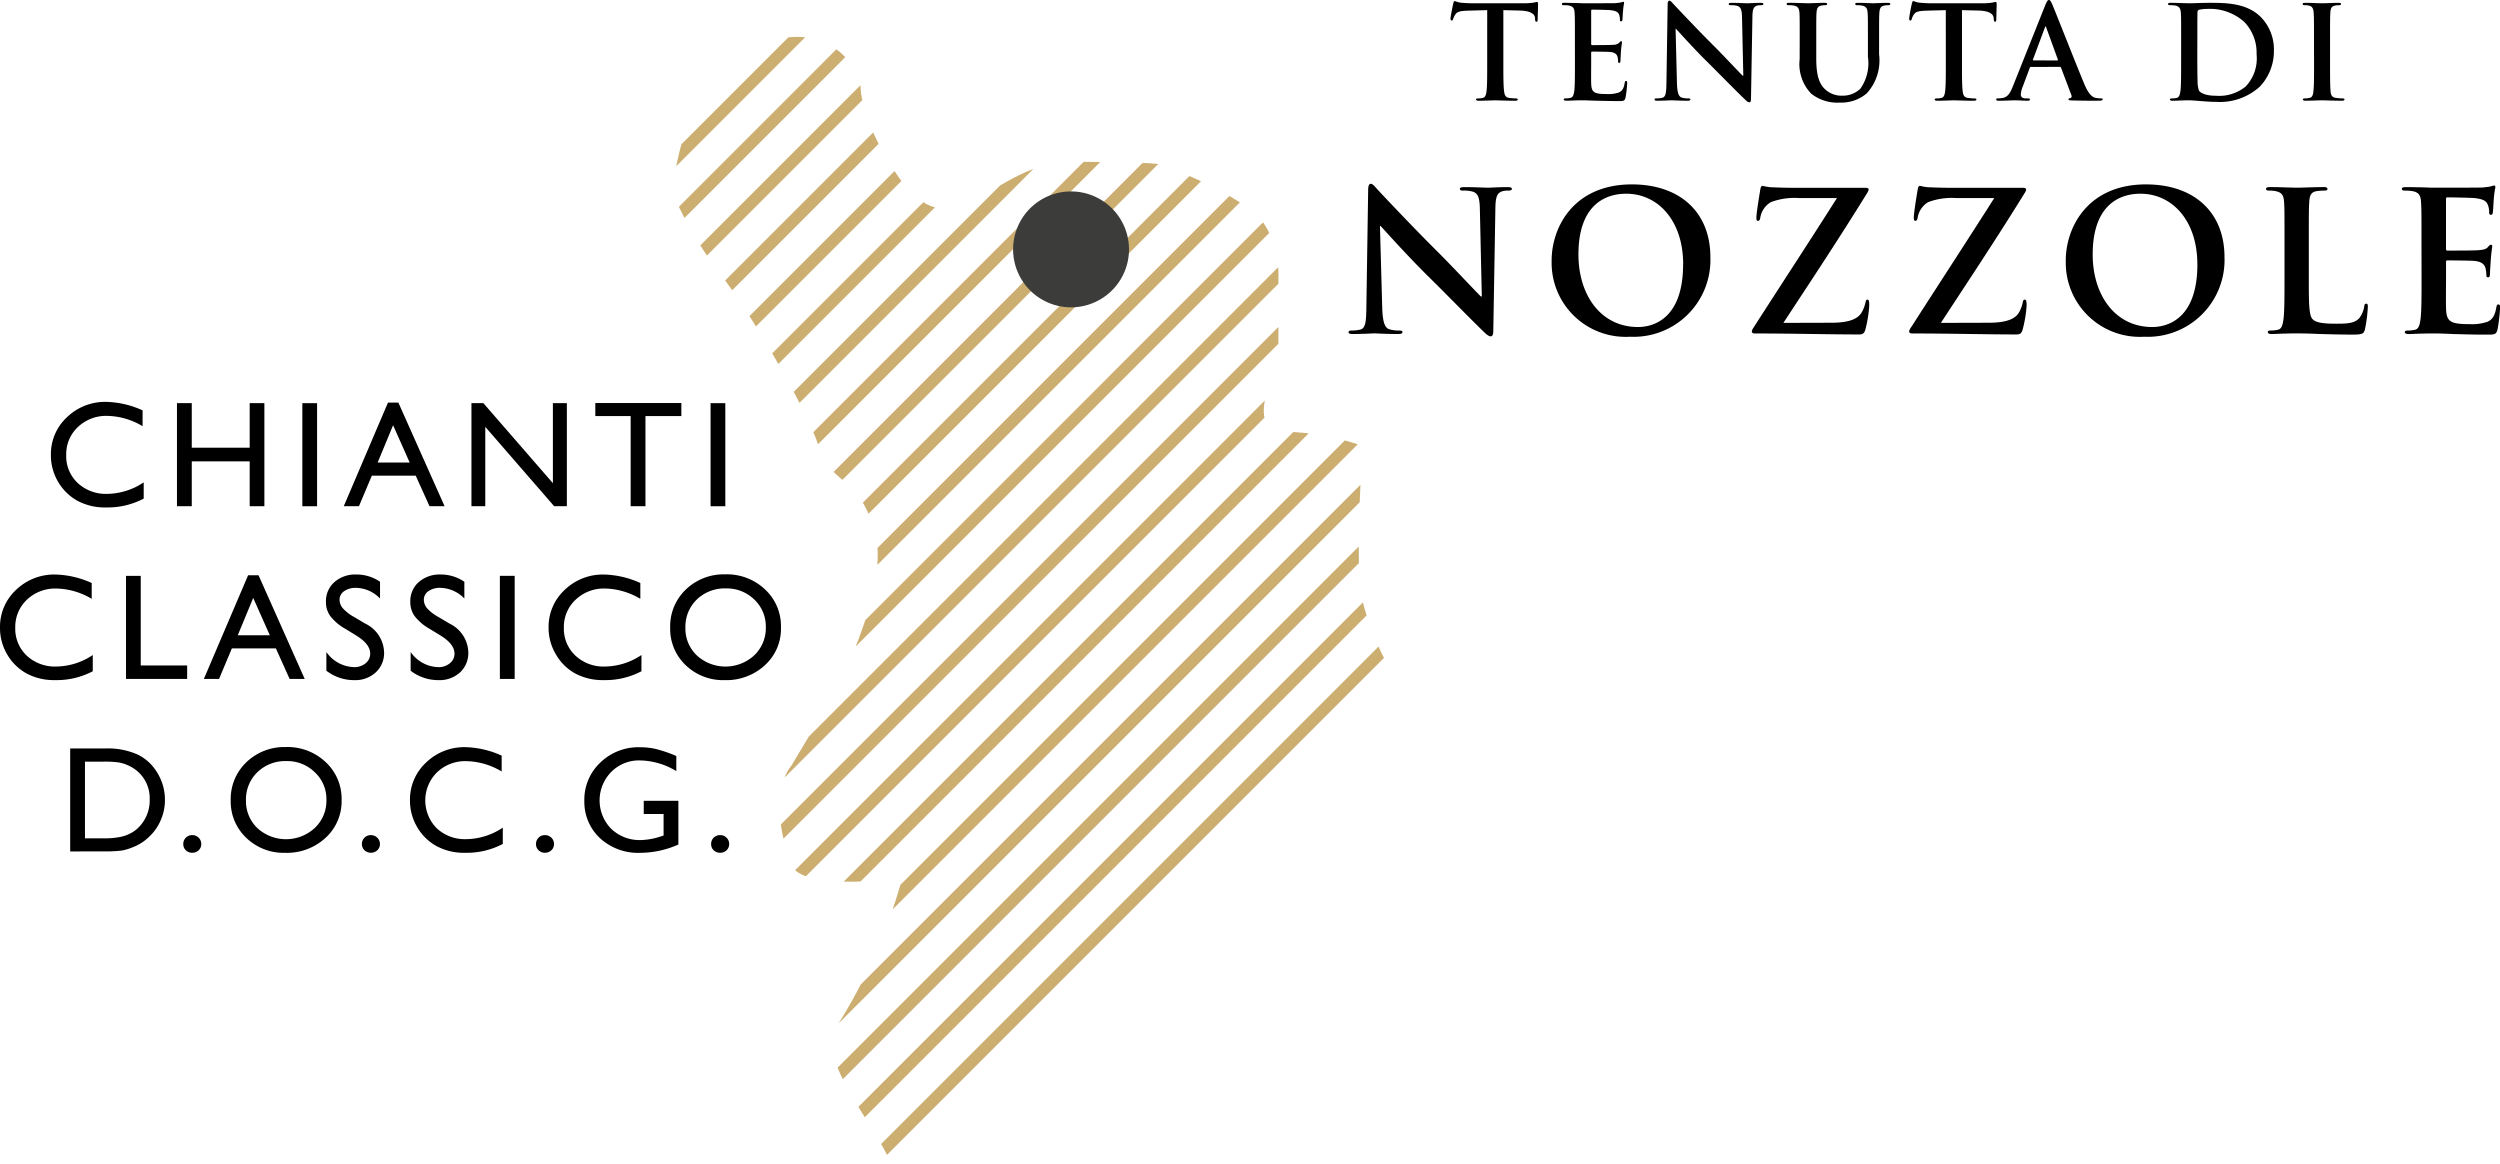 <svg xmlns="http://www.w3.org/2000/svg" xmlns:xlink="http://www.w3.org/1999/xlink" width="210.793" height="98.149" viewBox="0 0 210.793 98.149">
  <defs>
    <clipPath id="clip-path">
      <path id="Tracciato_3607" data-name="Tracciato 3607" d="M317.374,609.907c-6.869,1.99-7.632,12.7-7.632,12.7a33.211,33.211,0,0,0,4.025,6.849c2.321,2.9,7.128,10.986,8.31,14.507,1.164,3.527,3.175,2.209,4.694,7.052s-3.53,14.1-3.53,14.1l-3.514,5.874s-2.131,2.168,0,8.224c.894,2.4,9.4,1.171,9.4,1.171a46.561,46.561,0,0,1-5.616,12.648c-1.721,2.641,3.708,8.656,4.637,11.443.434,1.288,42.09-41.708,42.09-41.708a23.7,23.7,0,0,1-2.345-5.875c-.66-2.976.052-12.93.052-12.93a20.685,20.685,0,0,0-6.646-1.208c-3.523,0-.46-5.828-.46-5.828v-7.05s.261-3.84-2.351-5.874a30.131,30.131,0,0,0-7.257-3.607s1.542-.4-7.851-.4c-6.853,0-9.984,8.332-14.9.8-3.1-4.746-2.877-7.37-2.877-7.37a5.466,5.466,0,0,0-5.44-3.96,10,10,0,0,0-2.779.436" transform="translate(-309.742 -609.471)" fill="none"/>
    </clipPath>
  </defs>
  <g id="Raggruppa_5185" data-name="Raggruppa 5185" transform="translate(-1513.745 -1678.797)">
    <g id="Raggruppa_5126" data-name="Raggruppa 5126" transform="translate(1570.441 1681.914)">
      <g id="Raggruppa_5125" data-name="Raggruppa 5125" clip-path="url(#clip-path)">
        <line id="Linea_3610" data-name="Linea 3610" y1="83.118" x2="83.115" transform="translate(-48.339 -34.379)" fill="#c01639" stroke="#ccae71" stroke-miterlimit="10" stroke-width="1"/>
        <line id="Linea_3612" data-name="Linea 3612" y1="83.115" x2="83.115" transform="translate(-45.809 -31.847)" fill="#c01639" stroke="#ccae71" stroke-miterlimit="10" stroke-width="1"/>
        <line id="Linea_3614" data-name="Linea 3614" y1="83.116" x2="83.111" transform="translate(-43.279 -29.32)" fill="#c01639" stroke="#ccae71" stroke-miterlimit="10" stroke-width="1"/>
        <line id="Linea_3616" data-name="Linea 3616" y1="83.118" x2="83.115" transform="translate(-40.752 -26.793)" fill="#c01639" stroke="#ccae71" stroke-miterlimit="10" stroke-width="1"/>
        <line id="Linea_3618" data-name="Linea 3618" y1="83.113" x2="83.115" transform="translate(-38.223 -24.26)" fill="#c01639" stroke="#ccae71" stroke-miterlimit="10" stroke-width="1"/>
        <line id="Linea_3620" data-name="Linea 3620" y1="83.116" x2="83.115" transform="translate(-35.694 -21.735)" fill="#c01639" stroke="#ccae71" stroke-miterlimit="10" stroke-width="1"/>
        <line id="Linea_3622" data-name="Linea 3622" y1="83.115" x2="83.113" transform="translate(-33.166 -19.206)" fill="#c01639" stroke="#ccae71" stroke-miterlimit="10" stroke-width="1"/>
        <line id="Linea_3624" data-name="Linea 3624" y1="83.116" x2="83.116" transform="translate(-30.639 -16.678)" fill="#fff" stroke="#ccae71" stroke-miterlimit="10" stroke-width="1"/>
        <line id="Linea_3626" data-name="Linea 3626" y1="83.115" x2="83.113" transform="translate(-28.107 -14.148)" fill="#fff" stroke="#ccae71" stroke-miterlimit="10" stroke-width="1"/>
        <line id="Linea_3628" data-name="Linea 3628" y1="83.115" x2="83.118" transform="translate(-25.585 -11.622)" fill="#fff" stroke="#ccae71" stroke-miterlimit="10" stroke-width="1"/>
        <line id="Linea_3630" data-name="Linea 3630" y1="83.115" x2="83.118" transform="translate(-23.055 -9.093)" fill="#fff" stroke="#ccae71" stroke-miterlimit="10" stroke-width="1"/>
        <line id="Linea_3632" data-name="Linea 3632" y1="83.116" x2="83.115" transform="translate(-20.523 -6.565)" fill="#fff" stroke="#ccae71" stroke-miterlimit="10" stroke-width="1"/>
        <line id="Linea_3634" data-name="Linea 3634" y1="83.113" x2="83.115" transform="translate(-17.995 -4.036)" fill="#fff" stroke="#ccae71" stroke-miterlimit="10" stroke-width="1"/>
        <line id="Linea_3636" data-name="Linea 3636" y1="83.116" x2="83.111" transform="translate(-15.466 -1.508)" fill="#fff" stroke="#ccae71" stroke-miterlimit="10" stroke-width="1"/>
        <line id="Linea_3638" data-name="Linea 3638" y1="83.113" x2="83.115" transform="translate(-12.941 1.022)" fill="#fff" stroke="#ccae71" stroke-miterlimit="10" stroke-width="1"/>
        <line id="Linea_3640" data-name="Linea 3640" y1="83.111" x2="83.123" transform="translate(-10.414 3.55)" fill="#fff" stroke="#ccae71" stroke-miterlimit="10" stroke-width="1"/>
        <line id="Linea_3642" data-name="Linea 3642" y1="83.116" x2="83.123" transform="translate(-7.886 6.076)" fill="#fff" stroke="#ccae71" stroke-miterlimit="10" stroke-width="1"/>
        <line id="Linea_3644" data-name="Linea 3644" y1="83.116" x2="83.116" transform="translate(-5.355 8.602)" fill="#fff" stroke="#ccae71" stroke-miterlimit="10" stroke-width="1"/>
        <line id="Linea_3646" data-name="Linea 3646" y1="83.118" x2="83.118" transform="translate(-2.83 11.134)" fill="#fff" stroke="#ccae71" stroke-miterlimit="10" stroke-width="1"/>
        <line id="Linea_3648" data-name="Linea 3648" y1="83.116" x2="83.118" transform="translate(-0.302 13.662)" fill="#fff" stroke="#ccae71" stroke-miterlimit="10" stroke-width="1"/>
        <line id="Linea_3650" data-name="Linea 3650" y1="83.115" x2="83.115" transform="translate(2.232 16.189)" fill="#fff" stroke="#ccae71" stroke-miterlimit="10" stroke-width="1"/>
        <line id="Linea_3652" data-name="Linea 3652" y1="83.115" x2="83.118" transform="translate(4.761 18.722)" fill="#fff" stroke="#ccae71" stroke-miterlimit="10" stroke-width="1"/>
        <line id="Linea_3654" data-name="Linea 3654" y1="83.116" x2="83.115" transform="translate(7.284 21.246)" fill="#fff" stroke="#ccae71" stroke-miterlimit="10" stroke-width="1"/>
        <line id="Linea_3656" data-name="Linea 3656" y1="83.115" x2="83.113" transform="translate(9.812 23.776)" fill="#fff" stroke="#ccae71" stroke-miterlimit="10" stroke-width="1"/>
        <line id="Linea_3658" data-name="Linea 3658" y1="83.111" x2="83.118" transform="translate(12.339 26.306)" fill="#fff" stroke="#ccae71" stroke-miterlimit="10" stroke-width="1"/>
      </g>
    </g>
    <path id="Tracciato_3613" data-name="Tracciato 3613" d="M336,621.83a4.886,4.886,0,1,1-4.884-4.884A4.89,4.89,0,0,1,336,621.83" transform="translate(1272.939 1077.992)" fill="#3c3c3b"/>
    <g id="Raggruppa_5133" data-name="Raggruppa 5133" transform="translate(1627.451 1678.797)">
      <path id="Tracciato_3640" data-name="Tracciato 3640" d="M350.487,608.5l-1.624.044c-.636.024-.9.075-1.061.317a1.427,1.427,0,0,0-.186.38c-.024.089-.051.132-.122.132s-.1-.054-.1-.176c0-.172.209-1.166.23-1.255.031-.143.066-.209.134-.209a2.408,2.408,0,0,0,.465.134c.321.033.734.056,1.1.056h4.316a5.572,5.572,0,0,0,.754-.056c.164-.033.254-.057.291-.057.08,0,.091.068.091.232,0,.228-.033.983-.033,1.267-.007.108-.03.172-.094.172-.091,0-.113-.054-.124-.216l-.007-.12c-.021-.284-.319-.589-1.291-.61l-1.378-.035v4.473c0,1.005,0,1.866.059,2.337.031.3.1.547.429.589a4.34,4.34,0,0,0,.556.045c.115,0,.172.033.172.085,0,.077-.087.112-.213.112-.718,0-1.4-.035-1.711-.035-.249,0-.939.035-1.375.035-.143,0-.216-.035-.216-.112,0-.052.04-.085.174-.085a1.687,1.687,0,0,0,.39-.045c.223-.042.287-.286.322-.6.051-.46.051-1.321.051-2.326Z" transform="translate(-338.796 -607.645)"/>
      <path id="Tracciato_3641" data-name="Tracciato 3641" d="M353.882,611.024c0-1.661,0-1.967-.024-2.314-.021-.368-.106-.547-.467-.624a2.467,2.467,0,0,0-.422-.031c-.124,0-.185-.019-.185-.1s.07-.1.235-.1c.3,0,.612.016.883.016s.535.021.688.021c.35,0,2.525,0,2.725-.01a4.357,4.357,0,0,0,.47-.068,1.135,1.135,0,0,1,.179-.045c.054,0,.066.045.066.1,0,.073-.054.206-.091.706-.016.11-.033.591-.051.721-.01.056-.037.12-.118.12s-.092-.056-.092-.152a1.185,1.185,0,0,0-.063-.4c-.078-.192-.19-.328-.735-.39-.185-.023-1.328-.045-1.544-.045-.059,0-.082.035-.082.108v2.764c0,.075.017.12.082.12.237,0,1.49,0,1.742-.025a.779.779,0,0,0,.528-.164c.071-.085.118-.139.164-.139s.082.021.082.087-.044.24-.089.8c-.01.22-.038.653-.038.732s0,.207-.106.207c-.073,0-.094-.045-.094-.1a2.034,2.034,0,0,0-.044-.394c-.056-.218-.209-.382-.608-.425-.211-.021-1.289-.033-1.551-.033-.051,0-.068.042-.068.111v.861c0,.375-.01,1.375,0,1.69.023.756.2.917,1.31.917a2.766,2.766,0,0,0,1.025-.131c.289-.129.42-.359.49-.807.026-.12.049-.164.122-.164.089,0,.089.087.089.2a8.649,8.649,0,0,1-.143,1.213c-.077.282-.171.282-.592.282-.814,0-1.415-.021-1.884-.031s-.81-.033-1.136-.033c-.119,0-.361,0-.62.01s-.537.023-.754.023c-.143,0-.22-.033-.22-.11,0-.052.045-.087.173-.087a1.666,1.666,0,0,0,.4-.045c.218-.042.272-.284.319-.6.051-.46.051-1.321.051-2.324Z" transform="translate(-334.797 -607.617)"/>
      <path id="Tracciato_3642" data-name="Tracciato 3642" d="M359.156,614.664c.023.855.166,1.136.378,1.213a1.774,1.774,0,0,0,.57.077c.122,0,.186.021.186.087,0,.087-.1.11-.251.11-.707,0-1.145-.035-1.356-.035-.094,0-.608.035-1.176.035-.139,0-.237-.011-.237-.11,0-.066.061-.087.172-.087a1.992,1.992,0,0,0,.486-.054c.288-.087.331-.4.343-1.356l.1-6.459c0-.218.031-.371.143-.371s.216.141.4.34c.136.141,1.791,1.92,3.379,3.5.747.746,2.22,2.317,2.408,2.492h.05l-.108-4.9c-.009-.666-.108-.873-.368-.983a1.811,1.811,0,0,0-.578-.064c-.127,0-.176-.031-.176-.1,0-.084.118-.1.284-.1.566,0,1.093.037,1.323.037.115,0,.531-.037,1.066-.037.145,0,.251.016.251.1,0,.068-.068.1-.193.1a1.294,1.294,0,0,0-.333.031c-.307.089-.389.319-.4.929l-.12,6.886c0,.24-.037.34-.136.34-.12,0-.254-.12-.371-.24-.692-.653-2.084-2.084-3.222-3.211-1.188-1.174-2.4-2.541-2.6-2.75h-.031Z" transform="translate(-331.466 -607.658)"/>
      <path id="Tracciato_3643" data-name="Tracciato 3643" d="M364.762,610.987c0-1.661,0-1.967-.019-2.314-.026-.368-.113-.547-.472-.624a2.519,2.519,0,0,0-.427-.031c-.113,0-.183-.019-.183-.1s.075-.1.239-.1c.577,0,1.265.037,1.591.037.263,0,.951-.037,1.345-.037.157,0,.24.026.24.1s-.068.1-.178.1a1.766,1.766,0,0,0-.31.031c-.3.058-.385.244-.409.624-.021.347-.021.653-.021,2.314v1.528c0,1.584.312,2.246.85,2.685a2.026,2.026,0,0,0,1.366.446,2.115,2.115,0,0,0,1.507-.591,3.741,3.741,0,0,0,.632-2.7v-1.366c0-1.661,0-1.967-.023-2.314-.024-.368-.112-.547-.467-.624a2.4,2.4,0,0,0-.394-.031c-.12,0-.185-.019-.185-.1s.071-.1.225-.1c.559,0,1.249.037,1.255.037.136,0,.824-.037,1.246-.037.155,0,.23.026.23.1s-.063.1-.2.1a1.82,1.82,0,0,0-.312.031c-.3.058-.385.244-.411.624-.021.347-.021.653-.021,2.314v1.167a4.132,4.132,0,0,1-1.031,3.286,3.277,3.277,0,0,1-2.272.786,3.518,3.518,0,0,1-2.424-.754,3.581,3.581,0,0,1-.971-2.891Z" transform="translate(-326.722 -607.58)"/>
      <path id="Tracciato_3644" data-name="Tracciato 3644" d="M372.677,608.5l-1.626.044c-.632.024-.9.075-1.058.317a1.182,1.182,0,0,0-.185.38c-.021.089-.052.132-.117.132-.085,0-.1-.054-.1-.176,0-.172.2-1.166.227-1.255.033-.143.064-.209.132-.209a2.471,2.471,0,0,0,.469.134c.321.033.73.056,1.091.056h4.319a5.548,5.548,0,0,0,.755-.056,2.838,2.838,0,0,1,.294-.057c.075,0,.089.068.089.232,0,.228-.03.983-.03,1.267-.014.108-.033.172-.1.172s-.1-.054-.117-.216l-.009-.12c-.026-.284-.315-.589-1.291-.61l-1.378-.035v4.473c0,1.005,0,1.866.056,2.337.035.3.1.547.432.589a4.337,4.337,0,0,0,.552.045c.12,0,.176.033.176.085,0,.077-.085.112-.209.112-.716,0-1.406-.035-1.715-.035-.249,0-.93.035-1.373.035-.141,0-.218-.035-.218-.112,0-.052.045-.085.172-.085a1.7,1.7,0,0,0,.394-.045c.22-.042.282-.286.317-.6.054-.46.054-1.321.054-2.326Z" transform="translate(-322.319 -607.645)"/>
      <path id="Tracciato_3645" data-name="Tracciato 3645" d="M376.73,613.324c-.059,0-.078.024-.1.089l-.585,1.561a2.074,2.074,0,0,0-.167.666c0,.2.1.338.434.338h.167c.131,0,.166.023.166.085,0,.089-.064.113-.186.113-.35,0-.821-.037-1.16-.037-.12,0-.718.037-1.288.037-.138,0-.207-.024-.207-.113,0-.063.047-.085.134-.085s.251-.012.338-.023c.5-.063.713-.436.927-.981l2.736-6.855c.136-.317.2-.437.31-.437.094,0,.159.1.273.349.26.6,2.007,5.056,2.7,6.715.413.983.735,1.134.958,1.187a2.445,2.445,0,0,0,.458.045c.091,0,.145.01.145.085s-.1.113-.5.113c-.387,0-1.185,0-2.059-.024-.2-.012-.328-.012-.328-.089s.04-.085.152-.1a.176.176,0,0,0,.1-.247l-.873-2.314a.105.105,0,0,0-.108-.08Zm2.223-.544c.054,0,.061-.033.054-.066l-.981-2.7c-.014-.044-.024-.1-.054-.1s-.057.054-.068.1l-1,2.683c-.012.045,0,.078.045.078Z" transform="translate(-319.195 -607.682)"/>
      <path id="Tracciato_3646" data-name="Tracciato 3646" d="M383.22,610.987c0-1.661,0-1.967-.024-2.314-.024-.368-.106-.546-.465-.624a2.6,2.6,0,0,0-.429-.03c-.12,0-.183-.021-.183-.1s.071-.1.24-.1c.575,0,1.263.037,1.57.037.336,0,1.023-.037,1.678-.037,1.366,0,3.182,0,4.377,1.246a3.894,3.894,0,0,1,1.058,2.774,4.341,4.341,0,0,1-1.187,3.044,5,5,0,0,1-3.659,1.288c-.39,0-.838-.031-1.255-.064s-.795-.068-1.07-.068c-.122,0-.362,0-.619.012s-.533.023-.756.023c-.138,0-.218-.035-.218-.11,0-.052.047-.085.174-.085a1.771,1.771,0,0,0,.394-.045c.22-.044.27-.286.317-.6.056-.458.056-1.319.056-2.324Zm1.363,1.2c0,1.155.012,2,.023,2.2a2.516,2.516,0,0,0,.115.829c.139.207.566.437,1.429.437a3.512,3.512,0,0,0,2.518-.786,3.436,3.436,0,0,0,.913-2.718,3.728,3.728,0,0,0-1.044-2.727,4.345,4.345,0,0,0-3.1-1.091,3.017,3.017,0,0,0-.713.075.2.2,0,0,0-.125.219c-.012.37-.012,1.317-.012,2.182Z" transform="translate(-313.019 -607.58)"/>
      <path id="Tracciato_3647" data-name="Tracciato 3647" d="M389.588,610.987c0-1.661,0-1.967-.026-2.314-.017-.368-.129-.556-.371-.613a1.658,1.658,0,0,0-.388-.042c-.108,0-.173-.019-.173-.11,0-.063.085-.089.256-.089.42,0,1.1.037,1.42.037.27,0,.915-.037,1.336-.037.136,0,.227.026.227.089,0,.091-.066.11-.176.11a2.09,2.09,0,0,0-.326.031c-.3.058-.383.244-.4.624-.024.347-.024.653-.024,2.314v1.92c0,1.059,0,1.922.044,2.391.031.293.108.491.441.533a4.051,4.051,0,0,0,.554.045c.117,0,.178.035.178.087,0,.077-.094.11-.211.11-.725,0-1.408-.033-1.7-.033-.254,0-.937.033-1.378.033-.141,0-.216-.033-.216-.11,0-.052.045-.087.174-.087a1.657,1.657,0,0,0,.394-.045c.216-.042.279-.228.315-.544.056-.458.056-1.321.056-2.38Z" transform="translate(-308.185 -607.58)"/>
      <path id="Tracciato_3648" data-name="Tracciato 3648" d="M345.3,627.014c.033,1.279.246,1.7.572,1.817a2.621,2.621,0,0,0,.85.115c.19,0,.284.033.284.136,0,.125-.15.158-.38.158-1.063,0-1.722-.051-2.028-.051-.148,0-.922.051-1.772.051-.211,0-.364-.017-.364-.158,0-.1.1-.136.267-.136a3.051,3.051,0,0,0,.737-.08c.422-.134.488-.608.5-2.033l.148-9.7c0-.329.054-.557.214-.557.181,0,.329.212.6.509.2.211,2.692,2.884,5.081,5.259,1.119,1.113,3.328,3.473,3.61,3.734h.078l-.164-7.355c-.017-1-.164-1.31-.556-1.474a2.64,2.64,0,0,0-.868-.1c-.2,0-.261-.049-.261-.146,0-.133.176-.148.423-.148.857,0,1.634.049,1.981.049.181,0,.807-.049,1.608-.049.214,0,.371.016.371.148,0,.1-.094.146-.291.146a1.748,1.748,0,0,0-.488.049c-.46.132-.592.474-.61,1.392l-.176,10.338c0,.361-.066.509-.214.509-.181,0-.38-.178-.561-.355-1.03-.988-3.122-3.135-4.832-4.821-1.784-1.77-3.6-3.818-3.9-4.13h-.051Z" transform="translate(-342.461 -601.078)"/>
      <path id="Tracciato_3649" data-name="Tracciato 3649" d="M352.288,623.026c0-2.8,1.847-6.421,6.766-6.421,4.079,0,6.619,2.373,6.619,6.128a6.479,6.479,0,0,1-6.783,6.717,6.242,6.242,0,0,1-6.6-6.424m11.089.312c0-3.67-2.115-5.947-4.8-5.947-1.884,0-4.03,1.051-4.03,5.128,0,3.406,1.882,6.112,5.025,6.112,1.15,0,3.8-.558,3.8-5.293" transform="translate(-335.165 -601.057)"/>
      <path id="Tracciato_3650" data-name="Tracciato 3650" d="M368.679,628.223c1.671,0,2.31-.411,2.573-.9a2.982,2.982,0,0,0,.3-.786c.031-.164.064-.263.16-.263.131,0,.162.115.162.511a10.542,10.542,0,0,1-.322,2c-.085.293-.2.425-.5.425-2.732,0-5.487-.082-8.8-.082-.181,0-.277-.051-.277-.162s.052-.2.246-.491c2.31-3.6,4.738-7.308,6.931-10.766h-3.213a5.648,5.648,0,0,0-2.359.345,1.863,1.863,0,0,0-.887,1.277c-.03.23-.094.3-.2.3-.117,0-.134-.08-.134-.28,0-.376.249-1.866.329-2.358.037-.228.1-.314.193-.314a4.787,4.787,0,0,0,.662.117c1.551.066,2.345.049,3.009.049h5c.159,0,.274.051.274.133a.713.713,0,0,1-.131.312c-2.26,3.668-4.746,7.423-7.06,10.944Z" transform="translate(-327.971 -601.01)"/>
      <path id="Tracciato_3651" data-name="Tracciato 3651" d="M376.292,628.223c1.676,0,2.312-.411,2.575-.9a2.847,2.847,0,0,0,.293-.786c.033-.164.064-.263.167-.263.129,0,.164.115.164.511a10.52,10.52,0,0,1-.331,2c-.08.293-.193.425-.491.425-2.734,0-5.489-.082-8.8-.082-.18,0-.279-.051-.279-.162s.049-.2.247-.491c2.307-3.6,4.731-7.308,6.928-10.766h-3.213a5.665,5.665,0,0,0-2.361.345,1.862,1.862,0,0,0-.88,1.277c-.033.23-.1.3-.2.3-.112,0-.131-.08-.131-.28,0-.376.24-1.866.328-2.358.033-.228.1-.314.2-.314a4.136,4.136,0,0,0,.652.117c1.553.066,2.342.049,3.014.049h5c.164,0,.279.051.279.133a.708.708,0,0,1-.129.312c-2.262,3.668-4.757,7.423-7.062,10.944Z" transform="translate(-322.319 -601.01)"/>
      <path id="Tracciato_3652" data-name="Tracciato 3652" d="M377.168,623.026c0-2.8,1.847-6.421,6.764-6.421,4.084,0,6.619,2.373,6.619,6.128a6.476,6.476,0,0,1-6.78,6.717,6.244,6.244,0,0,1-6.6-6.424m11.092.312c0-3.67-2.113-5.947-4.8-5.947-1.878,0-4.025,1.051-4.025,5.128,0,3.406,1.885,6.112,5.023,6.112,1.152,0,3.805-.558,3.805-5.293" transform="translate(-316.694 -601.057)"/>
      <path id="Tracciato_3653" data-name="Tracciato 3653" d="M390.465,624.371c0,2.1,0,3.227.341,3.521.279.247.707.362,1.983.362.871,0,1.509-.016,1.924-.46a2.128,2.128,0,0,0,.423-.981c.017-.148.042-.246.178-.246.115,0,.129.082.129.277a12.451,12.451,0,0,1-.244,1.885c-.1.359-.183.443-1.032.443-1.181,0-2.035-.033-2.767-.049-.742-.035-1.329-.051-2-.051-.183,0-.542,0-.934.016-.38,0-.8.035-1.133.035-.211,0-.324-.051-.324-.162,0-.082.061-.134.261-.134a2.533,2.533,0,0,0,.587-.064c.329-.066.408-.427.474-.9.085-.69.085-1.983.085-3.492v-2.882c0-2.493,0-2.952-.035-3.473-.035-.559-.164-.822-.7-.936a2.563,2.563,0,0,0-.54-.049c-.186,0-.281-.031-.281-.145s.113-.152.362-.152c.768,0,1.805.051,2.244.051.392,0,1.589-.051,2.229-.051.23,0,.341.033.341.152s-.094.145-.3.145a4.527,4.527,0,0,0-.634.049c-.446.084-.575.359-.6.936-.037.521-.037.979-.037,3.473Z" transform="translate(-309.499 -600.96)"/>
      <path id="Tracciato_3654" data-name="Tracciato 3654" d="M395.087,621.545c0-2.492,0-2.952-.038-3.473-.03-.561-.159-.822-.7-.937a3.719,3.719,0,0,0-.639-.047c-.183,0-.277-.031-.277-.146s.112-.15.361-.15c.444,0,.918.017,1.326.017.427.016.8.033,1.033.033.526,0,3.784,0,4.1-.017.31-.033.572-.064.7-.1a1.274,1.274,0,0,1,.267-.068c.078,0,.094.068.094.148,0,.113-.082.31-.136,1.065-.016.164-.044.883-.078,1.082-.016.084-.047.178-.162.178s-.146-.08-.146-.227a1.684,1.684,0,0,0-.1-.591c-.115-.293-.277-.491-1.1-.591-.281-.033-2-.064-2.326-.064-.085,0-.112.047-.112.164v4.145c0,.115.012.179.112.179.359,0,2.244,0,2.622-.033.394-.031.636-.082.781-.244.12-.134.19-.214.267-.214s.115.033.115.129-.063.362-.127,1.2c-.016.331-.064.986-.064,1.1,0,.132,0,.315-.153.315a.13.13,0,0,1-.146-.148,3.994,3.994,0,0,0-.066-.591c-.082-.329-.314-.575-.92-.64-.31-.035-1.929-.047-2.324-.047-.082,0-.094.061-.094.16v1.295c0,.558-.019,2.065,0,2.541.026,1.129.291,1.378,1.964,1.378a4.087,4.087,0,0,0,1.537-.2c.427-.2.624-.54.739-1.213.035-.18.064-.248.179-.248.134,0,.134.136.134.3a13.4,13.4,0,0,1-.213,1.819c-.113.427-.265.427-.885.427-1.23,0-2.134-.031-2.838-.049-.7-.035-1.207-.051-1.7-.051-.185,0-.537,0-.93.016-.378,0-.807.035-1.136.035-.209,0-.326-.051-.326-.164,0-.082.068-.132.263-.132a2.688,2.688,0,0,0,.589-.063c.328-.07.408-.429.472-.9.087-.69.087-1.983.087-3.49Z" transform="translate(-304.62 -601.016)"/>
    </g>
    <g id="Raggruppa_5184" data-name="Raggruppa 5184">
      <path id="Tracciato_3692" data-name="Tracciato 3692" d="M287.491,633.914v1.37a6.5,6.5,0,0,1-3.161.746,4.875,4.875,0,0,1-2.469-.585,4.314,4.314,0,0,1-1.608-1.612,4.367,4.367,0,0,1-.587-2.22,4.237,4.237,0,0,1,1.354-3.19,4.626,4.626,0,0,1,3.335-1.293,7.786,7.786,0,0,1,3.041.714v1.335a6.019,6.019,0,0,0-2.979-.869,3.45,3.45,0,0,0-2.479.944,3.13,3.13,0,0,0-.981,2.359,3.09,3.09,0,0,0,.965,2.351,3.461,3.461,0,0,0,2.486.922,5.664,5.664,0,0,0,3.084-.97" transform="translate(1238.371 1085.553)"/>
      <path id="Tracciato_3693" data-name="Tracciato 3693" d="M291.9,627.191h1.239v8.691H291.9V632.1h-4.884v3.781h-1.248v-8.691h1.248v3.758H291.9Z" transform="translate(1242.898 1085.598)"/>
      <rect id="Rettangolo_1676" data-name="Rettangolo 1676" width="1.242" height="8.691" transform="translate(1539.238 1712.791)"/>
      <path id="Tracciato_3694" data-name="Tracciato 3694" d="M297.568,627.163h.873l3.9,8.74H301.07l-1.164-2.575h-3.7l-1.087,2.575h-1.281Zm1.83,5.056-1.4-3.145-1.3,3.145Z" transform="translate(1248.891 1085.578)"/>
      <path id="Tracciato_3695" data-name="Tracciato 3695" d="M306.884,627.191h1.178v8.691h-1.07l-5.809-6.693v6.693h-1.166v-8.691h1.005l5.862,6.748Z" transform="translate(1253.479 1085.598)"/>
      <path id="Tracciato_3696" data-name="Tracciato 3696" d="M306.011,627.185h7.254v1.1h-3.027v7.6h-1.248v-7.6h-2.979Z" transform="translate(1257.93 1085.594)"/>
      <rect id="Rettangolo_1677" data-name="Rettangolo 1677" width="1.244" height="8.691" transform="translate(1573.658 1712.791)"/>
      <path id="Tracciato_3697" data-name="Tracciato 3697" d="M285.025,642.271v1.368a6.509,6.509,0,0,1-3.161.746,4.9,4.9,0,0,1-2.467-.584,4.293,4.293,0,0,1-1.608-1.614,4.346,4.346,0,0,1-.585-2.218,4.237,4.237,0,0,1,1.354-3.192,4.629,4.629,0,0,1,3.333-1.293,7.879,7.879,0,0,1,3.044.713v1.338a6,6,0,0,0-2.981-.871,3.464,3.464,0,0,0-2.483.944,3.144,3.144,0,0,0-.981,2.361,3.11,3.11,0,0,0,.967,2.352,3.477,3.477,0,0,0,2.485.92,5.632,5.632,0,0,0,3.084-.97" transform="translate(1236.542 1091.756)"/>
      <path id="Tracciato_3698" data-name="Tracciato 3698" d="M283.3,635.547h1.241v7.56h3.915v1.133H283.3Z" transform="translate(1241.07 1091.803)"/>
      <path id="Tracciato_3699" data-name="Tracciato 3699" d="M290.8,635.518h.878l3.894,8.743H294.3l-1.159-2.575h-3.71l-1.08,2.575h-1.282Zm1.83,5.06-1.4-3.149-1.3,3.149Z" transform="translate(1243.865 1091.781)"/>
      <path id="Tracciato_3700" data-name="Tracciato 3700" d="M295.562,640.645l-.941-.577A4.179,4.179,0,0,1,293.354,639a1.972,1.972,0,0,1-.378-1.211,2.14,2.14,0,0,1,.713-1.667,2.655,2.655,0,0,1,1.847-.64,3.491,3.491,0,0,1,2,.61v1.415a2.875,2.875,0,0,0-2.019-.9,1.688,1.688,0,0,0-1.005.279.865.865,0,0,0-.389.721,1.111,1.111,0,0,0,.291.735,3.5,3.5,0,0,0,.922.714l.951.563a2.779,2.779,0,0,1,1.591,2.418,2.2,2.2,0,0,1-.7,1.694,2.544,2.544,0,0,1-1.819.657,3.816,3.816,0,0,1-2.347-.793v-1.579a2.94,2.94,0,0,0,2.333,1.276,1.455,1.455,0,0,0,.972-.324,1.019,1.019,0,0,0,.389-.815c0-.531-.378-1.031-1.143-1.505" transform="translate(1248.252 1091.756)"/>
      <path id="Tracciato_3701" data-name="Tracciato 3701" d="M299.642,640.645l-.948-.577A4.247,4.247,0,0,1,297.431,639a2.036,2.036,0,0,1-.373-1.211,2.143,2.143,0,0,1,.709-1.667,2.669,2.669,0,0,1,1.849-.64,3.506,3.506,0,0,1,2,.61v1.415a2.888,2.888,0,0,0-2.021-.9,1.679,1.679,0,0,0-1.007.279.869.869,0,0,0-.389.721,1.148,1.148,0,0,0,.284.735,3.787,3.787,0,0,0,.93.714l.951.563a2.78,2.78,0,0,1,1.586,2.418,2.222,2.222,0,0,1-.694,1.694,2.552,2.552,0,0,1-1.819.657,3.817,3.817,0,0,1-2.349-.793v-1.579a2.93,2.93,0,0,0,2.333,1.276,1.47,1.47,0,0,0,.971-.324,1.017,1.017,0,0,0,.392-.815c0-.531-.378-1.031-1.145-1.505" transform="translate(1251.282 1091.756)"/>
      <rect id="Rettangolo_1678" data-name="Rettangolo 1678" width="1.248" height="8.693" transform="translate(1555.893 1727.35)"/>
      <path id="Tracciato_3702" data-name="Tracciato 3702" d="M311.579,642.271v1.368a6.5,6.5,0,0,1-3.159.746,4.887,4.887,0,0,1-2.471-.584,4.251,4.251,0,0,1-1.6-1.614,4.341,4.341,0,0,1-.6-2.218,4.248,4.248,0,0,1,1.359-3.192,4.635,4.635,0,0,1,3.337-1.293,7.883,7.883,0,0,1,3.04.713v1.338a6.008,6.008,0,0,0-2.981-.871,3.441,3.441,0,0,0-2.476.944,3.126,3.126,0,0,0-.99,2.361,3.092,3.092,0,0,0,.976,2.352,3.443,3.443,0,0,0,2.478.92,5.625,5.625,0,0,0,3.086-.97" transform="translate(1256.251 1091.756)"/>
      <path id="Tracciato_3703" data-name="Tracciato 3703" d="M314.283,635.475a4.683,4.683,0,0,1,3.356,1.277,4.224,4.224,0,0,1,1.338,3.2,4.149,4.149,0,0,1-1.352,3.183,4.794,4.794,0,0,1-3.4,1.261,4.539,4.539,0,0,1-3.281-1.261,4.21,4.21,0,0,1-1.308-3.156,4.275,4.275,0,0,1,1.322-3.224,4.587,4.587,0,0,1,3.33-1.277m.049,1.185a3.382,3.382,0,0,0-2.453.932,3.182,3.182,0,0,0-.964,2.384,3.119,3.119,0,0,0,.967,2.338,3.58,3.58,0,0,0,4.844-.019,3.179,3.179,0,0,0,.969-2.37,3.109,3.109,0,0,0-.969-2.324,3.311,3.311,0,0,0-2.394-.941" transform="translate(1260.617 1091.748)"/>
      <path id="Tracciato_3704" data-name="Tracciato 3704" d="M280.6,652.583V643.9h2.932a6.132,6.132,0,0,1,2.8.533,3.939,3.939,0,0,1,1.64,1.561,4.326,4.326,0,0,1,.617,2.253,4.16,4.16,0,0,1-.341,1.666,4.062,4.062,0,0,1-.958,1.4,4.128,4.128,0,0,1-1.472.939,4.461,4.461,0,0,1-.9.26,12.019,12.019,0,0,1-1.566.066Zm2.8-7.571h-1.554v6.463h1.591a6.421,6.421,0,0,0,1.45-.129,3.226,3.226,0,0,0,.862-.324,2.781,2.781,0,0,0,.634-.481,3.225,3.225,0,0,0,.922-2.359,3,3,0,0,0-1.749-2.821,3.214,3.214,0,0,0-.854-.281,8.313,8.313,0,0,0-1.3-.068" transform="translate(1239.063 1098.006)"/>
      <path id="Tracciato_3705" data-name="Tracciato 3705" d="M286.823,648.095a.755.755,0,0,1,.545.218.738.738,0,0,1,.221.533.691.691,0,0,1-.221.525.759.759,0,0,1-.545.211.744.744,0,0,1-.537-.211.7.7,0,0,1-.214-.525.738.738,0,0,1,.751-.751" transform="translate(1243.127 1101.117)"/>
      <path id="Tracciato_3706" data-name="Tracciato 3706" d="M293.025,643.832a4.693,4.693,0,0,1,3.356,1.276,4.228,4.228,0,0,1,1.336,3.2,4.16,4.16,0,0,1-1.354,3.18,4.792,4.792,0,0,1-3.408,1.263,4.526,4.526,0,0,1-3.276-1.263,4.21,4.21,0,0,1-1.312-3.155,4.289,4.289,0,0,1,1.324-3.222,4.6,4.6,0,0,1,3.333-1.276m.047,1.183a3.362,3.362,0,0,0-2.452.932,3.185,3.185,0,0,0-.965,2.382,3.133,3.133,0,0,0,.967,2.34,3.576,3.576,0,0,0,4.839-.021,3.152,3.152,0,0,0,.977-2.368,3.076,3.076,0,0,0-.977-2.321,3.28,3.28,0,0,0-2.389-.944" transform="translate(1244.831 1097.953)"/>
      <path id="Tracciato_3707" data-name="Tracciato 3707" d="M295.469,648.095a.75.75,0,0,1,.542.218.721.721,0,0,1,.225.533.7.7,0,0,1-.22.525.8.8,0,0,1-1.084,0,.719.719,0,0,1-.216-.525.748.748,0,0,1,.216-.533.738.738,0,0,1,.537-.218" transform="translate(1249.544 1101.117)"/>
      <path id="Tracciato_3708" data-name="Tracciato 3708" d="M304.868,650.625v1.37a6.475,6.475,0,0,1-3.161.747,4.854,4.854,0,0,1-2.466-.585,4.294,4.294,0,0,1-1.61-1.612,4.352,4.352,0,0,1-.589-2.221,4.245,4.245,0,0,1,1.354-3.187,4.627,4.627,0,0,1,3.335-1.3,7.811,7.811,0,0,1,3.042.714v1.337a5.986,5.986,0,0,0-2.978-.871,3.434,3.434,0,0,0-2.478.946,3.332,3.332,0,0,0-.019,4.71,3.462,3.462,0,0,0,2.485.92,5.626,5.626,0,0,0,3.084-.971" transform="translate(1251.271 1097.959)"/>
      <path id="Tracciato_3709" data-name="Tracciato 3709" d="M303.892,648.095a.755.755,0,0,1,.545.218.732.732,0,0,1,.221.533.7.7,0,0,1-.221.525.753.753,0,0,1-.545.211.744.744,0,0,1-.537-.211.7.7,0,0,1-.214-.525.738.738,0,0,1,.751-.751" transform="translate(1255.799 1101.117)"/>
      <path id="Tracciato_3710" data-name="Tracciato 3710" d="M310.489,648.362h2.919v3.683a7.924,7.924,0,0,1-3.182.7,4.729,4.729,0,0,1-3.453-1.26,4.176,4.176,0,0,1-1.293-3.107,4.3,4.3,0,0,1,1.343-3.239,4.61,4.61,0,0,1,3.347-1.295,5.867,5.867,0,0,1,1.394.159,11.559,11.559,0,0,1,1.671.58v1.272a6.088,6.088,0,0,0-3.086-.9,3.269,3.269,0,0,0-2.4.97,3.422,3.422,0,0,0,0,4.8,3.467,3.467,0,0,0,2.509.944,5.843,5.843,0,0,0,1.791-.347l.113-.035v-1.812h-1.674Z" transform="translate(1257.535 1097.959)"/>
      <path id="Tracciato_3711" data-name="Tracciato 3711" d="M312.374,648.095a.746.746,0,0,1,.54.218.713.713,0,0,1,.223.533.7.7,0,0,1-.22.525.764.764,0,0,1-.544.211.752.752,0,0,1-.544-.211.7.7,0,0,1-.214-.525.738.738,0,0,1,.758-.751" transform="translate(1262.091 1101.117)"/>
    </g>
  </g>
</svg>
